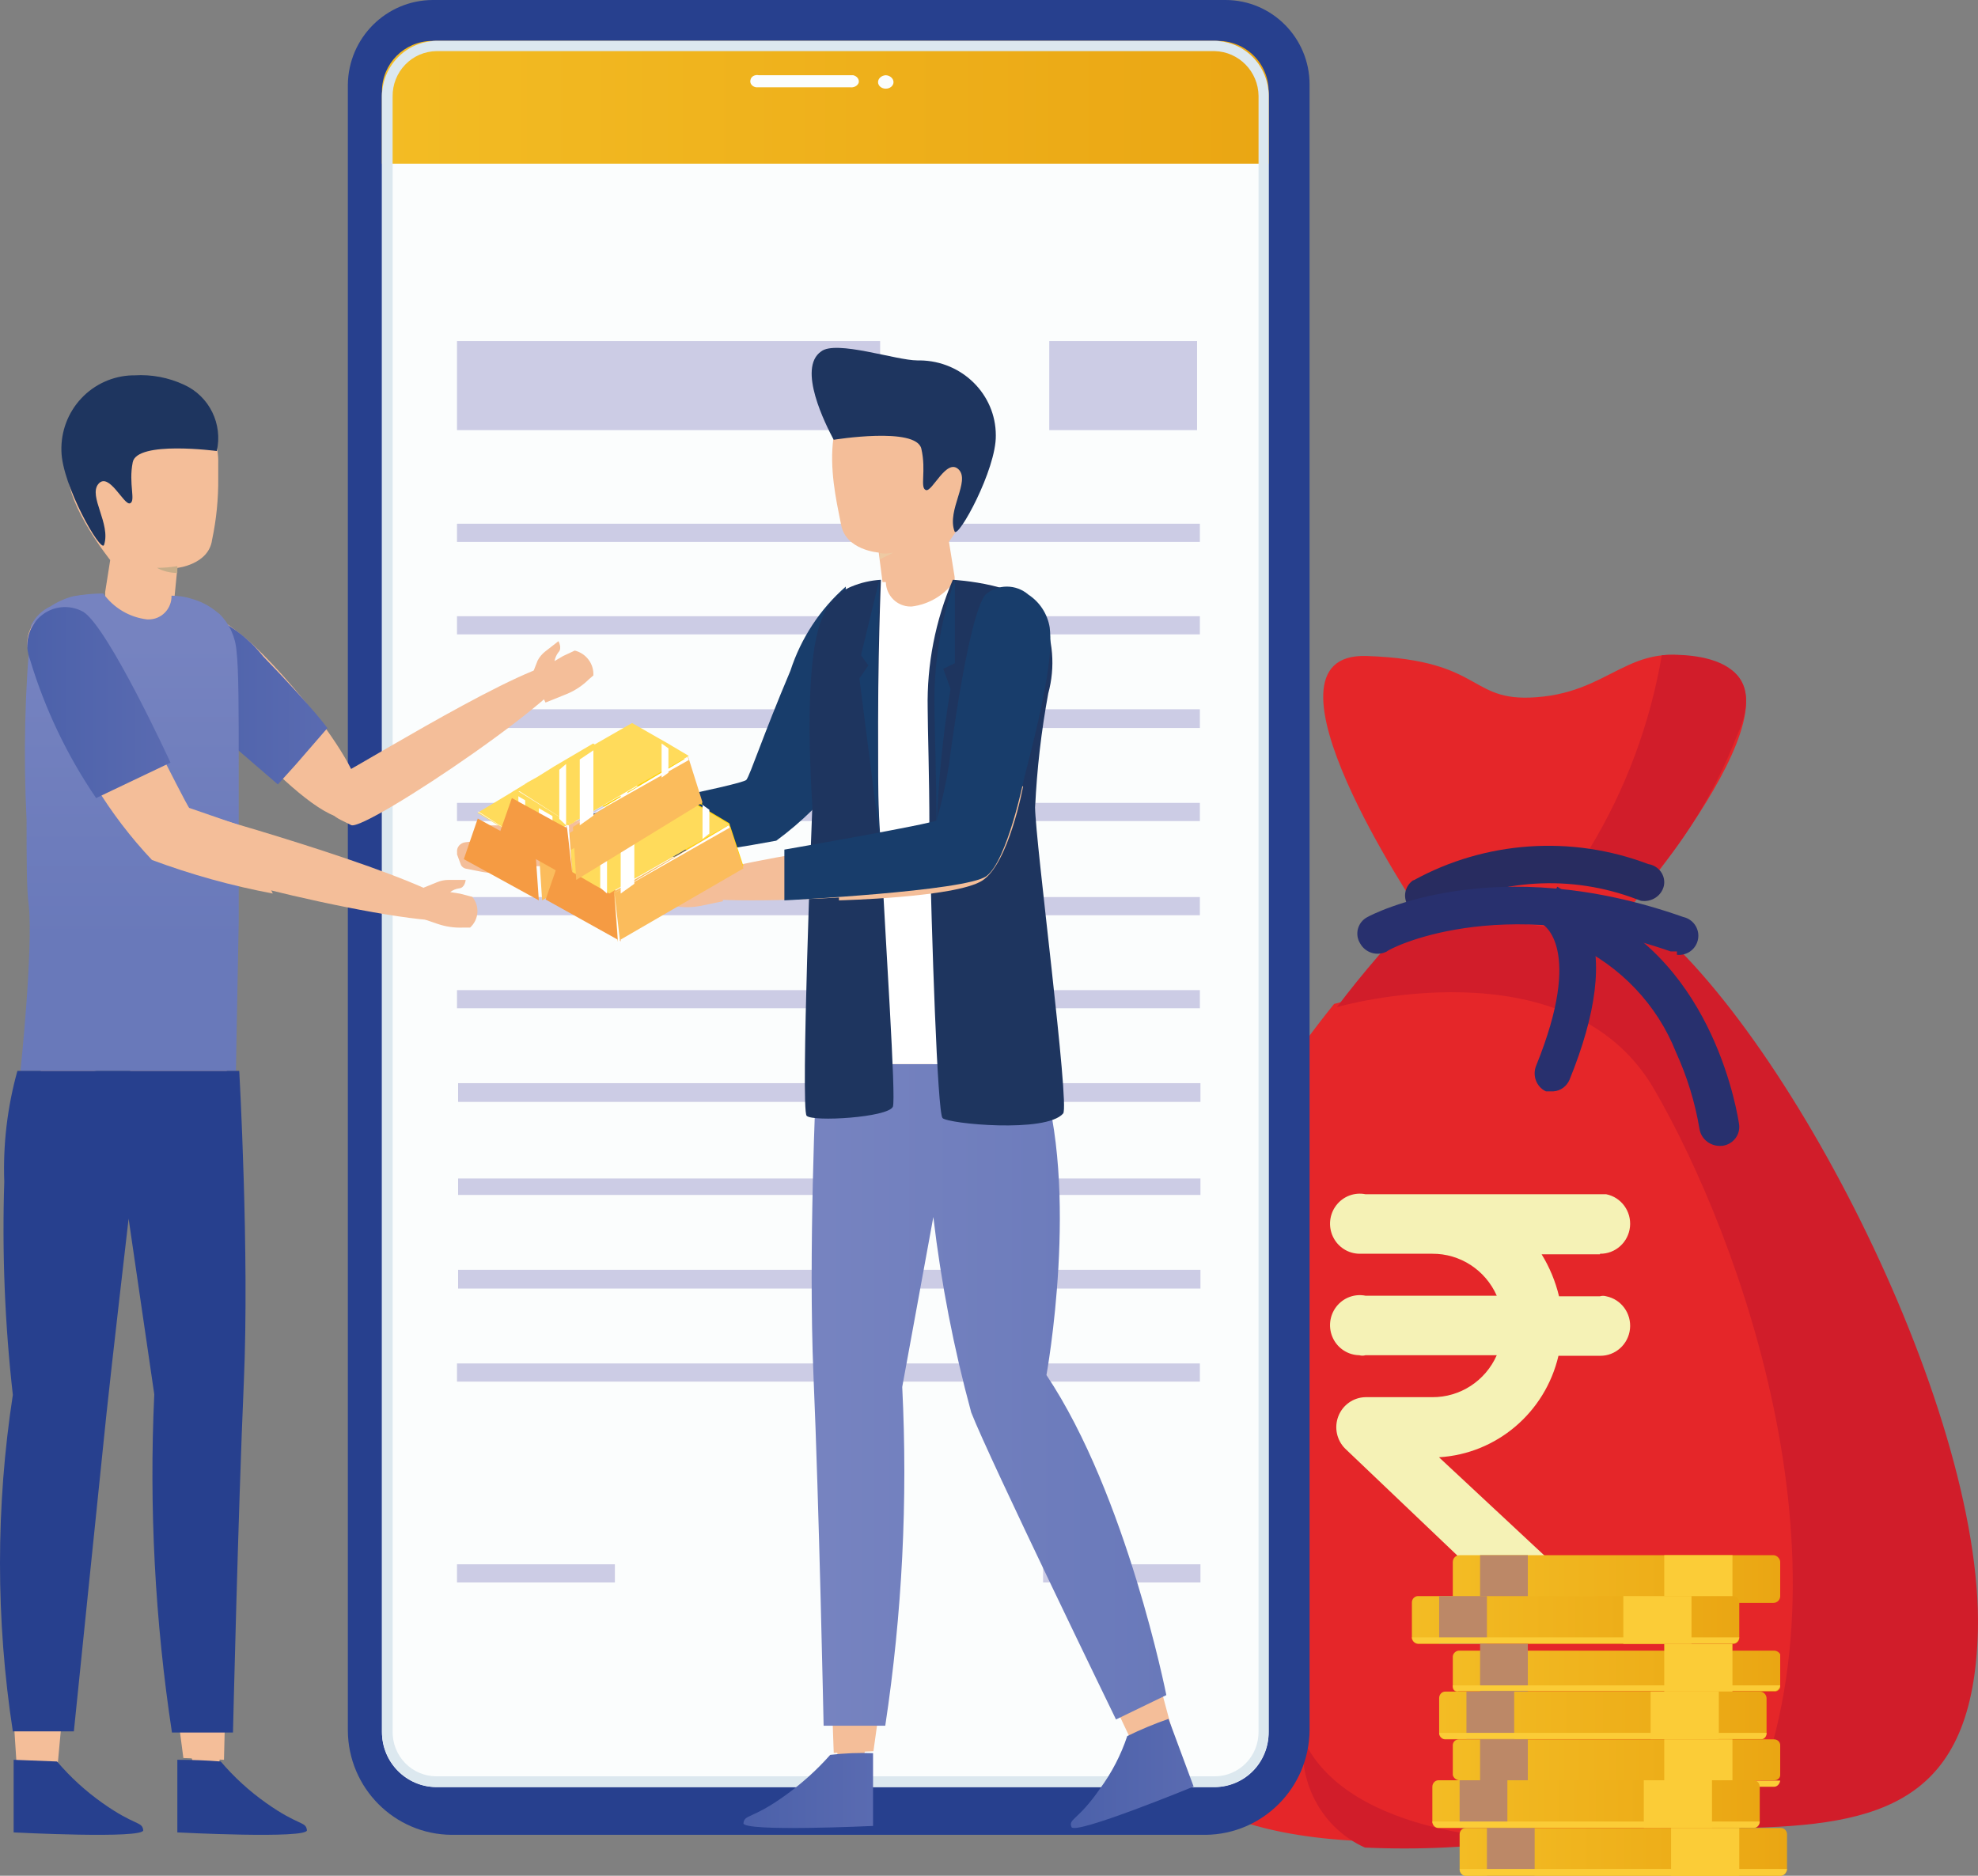 <?xml version="1.0" encoding="UTF-8"?>
<svg width="290px" height="275px" viewBox="0 0 290 275" version="1.1" xmlns="http://www.w3.org/2000/svg" xmlns:xlink="http://www.w3.org/1999/xlink">
    <rect x="0" y="0" width="290" height="275" fill="#808080" stroke="none"/>
    <title>Untitled 2</title>
    <defs>
        <linearGradient x1="-0.013%" y1="50.001%" x2="99.975%" y2="50.001%" id="linearGradient-1">
            <stop stop-color="#F3BC24" offset="0%"></stop>
            <stop stop-color="#EAA613" offset="100%"></stop>
        </linearGradient>
        <linearGradient x1="-0.136%" y1="49.873%" x2="100.51%" y2="49.873%" id="linearGradient-2">
            <stop stop-color="#4C61AA" offset="4%"></stop>
            <stop stop-color="#5A6BB1" offset="100%"></stop>
        </linearGradient>
        <linearGradient x1="49.924%" y1="7.515%" x2="49.924%" y2="72.805%" id="linearGradient-3">
            <stop stop-color="#7683C0" offset="4%"></stop>
            <stop stop-color="#6979BA" offset="100%"></stop>
        </linearGradient>
        <linearGradient x1="0.805%" y1="304.37%" x2="99.922%" y2="304.37%" id="linearGradient-4">
            <stop stop-color="#4C61AA" offset="4%"></stop>
            <stop stop-color="#5A6BB1" offset="100%"></stop>
        </linearGradient>
        <linearGradient x1="36.087%" y1="16.095%" x2="141.313%" y2="93.378%" id="linearGradient-5">
            <stop stop-color="#235096" offset="4%"></stop>
            <stop stop-color="#14438B" offset="100%"></stop>
        </linearGradient>
        <linearGradient x1="0.022%" y1="-85.591%" x2="99.968%" y2="-85.591%" id="linearGradient-6">
            <stop stop-color="#7683C0" offset="4%"></stop>
            <stop stop-color="#6979BA" offset="100%"></stop>
        </linearGradient>
        <linearGradient x1="0.15%" y1="-1437.774%" x2="99.818%" y2="-1437.774%" id="linearGradient-7">
            <stop stop-color="#4C61AA" offset="4%"></stop>
            <stop stop-color="#5A6BB1" offset="100%"></stop>
        </linearGradient>
        <linearGradient x1="0.179%" y1="-2172.283%" x2="100.609%" y2="-2172.283%" id="linearGradient-8">
            <stop stop-color="#4C61AA" offset="4%"></stop>
            <stop stop-color="#5A6BB1" offset="100%"></stop>
        </linearGradient>
        <linearGradient x1="0.034%" y1="49.51%" x2="100.051%" y2="49.51%" id="linearGradient-9">
            <stop stop-color="#F3BC24" offset="0%"></stop>
            <stop stop-color="#EAA613" offset="100%"></stop>
        </linearGradient>
        <linearGradient x1="0.051%" y1="-2864.336%" x2="99.966%" y2="-2864.336%" id="linearGradient-10">
            <stop stop-color="#F3BC24" offset="0%"></stop>
            <stop stop-color="#EAA613" offset="100%"></stop>
        </linearGradient>
        <linearGradient x1="-0.068%" y1="-3255.316%" x2="100.017%" y2="-3255.316%" id="linearGradient-11">
            <stop stop-color="#F3BC24" offset="0%"></stop>
            <stop stop-color="#EAA613" offset="100%"></stop>
        </linearGradient>
        <linearGradient x1="-0.034%" y1="-3257.5%" x2="99.983%" y2="-3257.5%" id="linearGradient-12">
            <stop stop-color="#F3BC24" offset="0%"></stop>
            <stop stop-color="#EAA613" offset="100%"></stop>
        </linearGradient>
        <linearGradient x1="0.017%" y1="-3631.795%" x2="100.034%" y2="-3631.795%" id="linearGradient-13">
            <stop stop-color="#F3BC24" offset="0%"></stop>
            <stop stop-color="#EAA613" offset="100%"></stop>
        </linearGradient>
        <linearGradient x1="-0.034%" y1="-3742.553%" x2="99.983%" y2="-3742.553%" id="linearGradient-14">
            <stop stop-color="#F3BC24" offset="0%"></stop>
            <stop stop-color="#EAA613" offset="100%"></stop>
        </linearGradient>
        <linearGradient x1="0.017%" y1="-3852.191%" x2="99.932%" y2="-3852.191%" id="linearGradient-15">
            <stop stop-color="#F3BC24" offset="0%"></stop>
            <stop stop-color="#EAA613" offset="100%"></stop>
        </linearGradient>
    </defs>
    <g id="Page-1" stroke="none" stroke-width="1" fill="none" fill-rule="evenodd">
        <g id="online_gold">
            <path d="M242.484,159.327 C229.727,137.373 195.679,147.186 195.596,147.186 C182.688,163.217 172.984,181.599 167.016,201.323 C156.744,239.493 169.419,258.619 169.419,258.619 C169.419,258.619 176.46,273.421 217.632,269.263 C231.715,267.933 244.721,268.349 255.325,267.933 L255.325,267.933 C273.55,230.761 255.242,181.281 242.484,159.327 Z" id="Path" fill="#E52629" fill-rule="nonzero"></path>
            <path d="M289.984,239.113 C290.805,205.839 260.408,147.568 238.884,133 L208.652,133 C204.13,137.608 199.904,142.501 196,147.651 C196,147.651 229.847,137.884 242.499,159.652 C255.151,181.421 273.307,231.001 255.233,268 L255.233,268 C275.935,267.669 289.326,264.193 289.984,239.113 Z" id="Path" fill="#D11D2A" fill-rule="nonzero"></path>
            <path d="M207.965,133.479 C207.965,133.479 182.489,95.587 200.355,96.174 C218.221,96.761 214.995,103.384 226.244,102.126 C237.493,100.869 239.644,92.486 252.712,97.683 C265.781,102.881 235.673,137 235.673,137 L207.965,133.479 Z" id="Path" fill="#E52629" fill-rule="nonzero"></path>
            <path d="M234.577,183.809 C236.832,183.843 238.741,182.131 238.976,179.864 C239.211,177.596 237.695,175.522 235.481,175.083 L200.199,175.083 C198.579,174.761 196.919,175.392 195.91,176.712 C194.9,178.032 194.716,179.815 195.432,181.317 C196.149,182.82 197.644,183.785 199.295,183.809 L209.986,183.809 C214.067,183.78 217.779,186.194 219.444,189.96 L200.199,189.96 C198.579,189.638 196.919,190.269 195.91,191.589 C194.9,192.909 194.716,194.691 195.432,196.194 C196.149,197.697 197.644,198.661 199.295,198.686 C199.59,198.772 199.904,198.772 200.199,198.686 L219.444,198.686 C217.779,202.452 214.067,204.865 209.986,204.836 L200.199,204.836 C198.439,204.868 196.871,205.966 196.223,207.62 C195.576,209.274 195.976,211.16 197.238,212.399 L221.747,235.753 C222.531,236.549 223.596,236.997 224.707,237 C225.895,236.935 227.025,236.467 227.915,235.67 C229.576,233.931 229.576,231.176 227.915,229.437 L210.973,213.646 C219.423,213.141 226.544,207.094 228.491,198.769 L234.577,198.769 C236.832,198.803 238.741,197.091 238.976,194.824 C239.211,192.556 237.695,190.482 235.481,190.043 C235.186,189.957 234.872,189.957 234.577,190.043 L228.573,190.043 C228.052,187.869 227.191,185.792 226.023,183.892 L234.577,183.892 L234.577,183.809 Z" id="Path" fill="#F5F2B6" fill-rule="nonzero"></path>
            <path d="M224,269.672 C224,269.672 197.876,269.672 191.076,255 C190.419,261.747 194.072,268.158 200.116,270.866 C208.096,271.237 216.092,270.837 224,269.672 L224,269.672 Z" id="Path" fill="#D11D2A" fill-rule="nonzero"></path>
            <path d="M233,124.537 C238.305,115.829 241.917,106.162 243.64,96.064 C243.64,96.064 260.941,94.408 254.605,107.983 C251.448,116.089 246.881,123.548 241.122,130 L233,124.537 Z" id="Path" fill="#D11D2A" fill-rule="nonzero"></path>
            <path d="M208.818,133.963 C207.862,134.017 206.951,133.562 206.443,132.776 C205.637,131.542 205.959,129.914 207.18,129.056 L207.262,129.056 C217.766,123.278 230.41,122.405 241.657,126.681 C242.401,126.796 243.065,127.198 243.497,127.795 C243.929,128.392 244.092,129.132 243.95,129.847 C243.621,131.333 242.144,132.308 240.592,132.064 L239.937,131.826 C230.347,128.163 219.566,128.831 210.538,133.647 C210.024,133.953 209.412,134.065 208.818,133.963 L208.818,133.963 Z" id="Path" fill="#282C60" fill-rule="nonzero"></path>
            <path d="M245.86,139.487 L244.943,139.487 C219.682,130.71 203.508,139.155 203.341,139.487 C201.935,140.226 200.192,139.71 199.422,138.327 L199.422,138.327 C199.011,137.677 198.893,136.885 199.1,136.144 C199.306,135.404 199.816,134.784 200.506,134.436 L200.506,134.436 C201.257,134.022 219.098,124.665 246.777,134.436 C248.247,134.759 249.206,136.166 248.962,137.641 C248.718,139.116 247.357,140.144 245.86,139.983 L245.86,139.487 Z" id="Path" fill="#28306E" fill-rule="nonzero"></path>
            <path d="M227.757,160 L226.652,160 C225.258,159.36 224.623,157.665 225.23,156.209 L225.23,156.209 C232.258,138.901 226.178,135.522 226.178,135.522 L225.862,135.522 L228.31,130 C230.441,131.183 232.073,133.151 232.89,135.522 C235.022,140.879 234.074,148.544 230.126,158.269 C229.712,159.266 228.796,159.935 227.757,160 L227.757,160 Z" id="Path" fill="#28306E" fill-rule="nonzero"></path>
            <path d="M252.445,167.986 C250.859,168.136 249.426,167.059 249.168,165.522 L249.168,165.522 C248.522,161.642 247.365,157.861 245.724,154.271 C242.967,147.304 237.587,141.633 230.687,138.422 C229.237,137.754 228.602,136.073 229.259,134.644 C229.571,133.969 230.144,133.442 230.853,133.18 C231.562,132.918 232.349,132.943 233.039,133.248 L233.039,133.248 C251.521,141.214 254.797,163.798 254.965,164.783 C255.085,165.525 254.894,166.283 254.436,166.885 C253.977,167.488 253.29,167.885 252.529,167.986 L252.445,167.986 Z" id="Path" fill="#28306E" fill-rule="nonzero"></path>
            <path d="M179.581,0 L63.419,0 C56.611,0.045 51.09,5.553 51,12.39 L51,253.7 C51.045,262.131 57.839,268.955 66.234,269 L176.766,269 C185.142,268.91 191.91,262.112 192,253.7 L192,12.39 C192,5.547 186.477,0 179.664,0 L179.581,0 Z" id="Path" fill="#27408E" fill-rule="nonzero"></path>
            <path d="M177.999,6 L64.002,6 C61.865,6 59.817,6.86 58.315,8.389 C56.812,9.918 55.978,11.989 56,14.14 L56,253.86 C55.978,256.011 56.812,258.082 58.315,259.611 C59.817,261.14 61.865,262 64.002,262 L177.999,262 C182.431,261.954 186,258.323 186,253.86 L186,14.057 C185.955,9.626 182.399,6.045 177.999,6 Z" id="Path"></path>
            <path d="M178.172,6 L63.991,6 C59.578,6 56,9.605 56,14.052 L56,14.052 L56,253.948 C56,258.395 59.578,262 63.991,262 L178.172,262 C180.27,261.978 182.273,261.117 183.74,259.607 C185.208,258.097 186.02,256.062 185.998,253.948 L185.998,14.135 C186.042,12.021 185.251,9.977 183.799,8.451 C182.347,6.925 180.352,6.044 178.254,6 L178.172,6 Z" id="Path" fill="#FBFDFD" fill-rule="nonzero"></path>
            <path d="M186,13.398 L186,24 L56,24 L56,13.398 C56,9.344 59.269,6.045 63.332,6 L178.503,6 C180.484,5.979 182.391,6.748 183.799,8.138 C185.208,9.527 186,11.421 186,13.398 L186,13.398 Z" id="Path" fill="url(#linearGradient-1)" fill-rule="nonzero"></path>
            <path d="M124.362,11.028 L111.248,11.028 C110.978,10.967 110.69,11.007 110.458,11.137 C110.225,11.267 110.071,11.475 110.034,11.708 C109.961,11.943 110.007,12.192 110.16,12.398 C110.313,12.604 110.56,12.748 110.843,12.796 L124.605,12.796 C125.181,12.884 125.742,12.59 125.9,12.116 C126.005,11.632 125.654,11.16 125.091,11.028 L124.362,11.028 L124.362,11.028 Z M129.867,11.028 C129.228,11.064 128.732,11.51 128.733,12.048 C128.733,12.574 129.241,13 129.867,13 C130.493,13 131,12.574 131,12.048 C131.001,11.51 130.505,11.064 129.867,11.028 Z" id="Shape" fill="#FBFDFD" fill-rule="nonzero"></path>
            <path d="M67.165,175.187 L176,175.187 L176,172.775 L67.165,172.775 L67.165,175.187 Z M67.165,188.912 L176,188.912 L176,186.167 L67.165,186.167 L67.165,188.912 Z M67.165,161.546 L176,161.546 L176,158.801 L67.165,158.801 L67.165,161.546 Z M152.931,232 L176,232 L176,229.338 L152.931,229.338 L152.931,232 Z M67,232 L90.151,232 L90.151,229.338 L67,229.338 L67,232 Z M67,202.554 L175.918,202.554 L175.918,199.892 L67,199.892 L67,202.554 Z M67,134.179 L175.918,134.179 L175.918,131.517 L67,131.517 L67,134.179 Z M67,147.821 L175.918,147.821 L175.918,145.159 L67,145.159 L67,147.821 Z M67,76.784 L67,79.446 L175.918,79.446 L175.918,76.784 L67,76.784 Z M67,50 L67,63.059 L129.039,63.059 L129.039,50 L67,50 Z M153.837,50 L153.837,63.059 L175.506,63.059 L175.506,50 L153.837,50 Z M67,93.005 L175.918,93.005 L175.918,90.343 L67,90.343 L67,93.005 Z M67,120.371 L175.918,120.371 L175.918,117.709 L67,117.709 L67,120.371 Z M67,106.729 L175.918,106.729 L175.918,103.984 L67,103.984 L67,106.729 Z" id="Shape" fill="#CCCCE5" fill-rule="nonzero"></path>
            <path d="M178.096,7.495 C181.638,7.584 184.475,10.483 184.519,14.057 L184.519,253.86 C184.54,255.592 183.873,257.262 182.667,258.495 C181.46,259.728 179.814,260.422 178.096,260.422 L63.986,260.422 C62.269,260.422 60.623,259.728 59.416,258.495 C58.209,257.262 57.542,255.592 57.564,253.86 L57.564,14.14 C57.542,12.4 58.207,10.722 59.411,9.476 C60.615,8.229 62.261,7.517 63.986,7.495 L178.096,7.495 M178.096,6 L63.986,6 C59.562,6.046 56,9.677 56,14.14 L56,253.86 C56,258.323 59.562,261.954 63.986,262 L178.096,262 C182.488,261.91 186,258.291 186,253.86 L186,14.057 C186,9.64 182.475,6.046 178.096,6 Z" id="Shape" fill="#DCE8EF" fill-rule="nonzero"></path>
            <path d="M10.765,156.133 C7.195,155.41 3.706,157.709 2.866,161.337 L2.866,161.585 C2.058,165.688 1.814,169.887 2.14,174.059 C3.027,187.359 0.689,203.055 5.122,205.534 C9.556,208.012 14.875,200.412 16.407,187.442 C17.777,175.794 21.888,161.833 18.986,159.354 C16.448,157.801 13.666,156.711 10.765,156.133 Z" id="Path" fill="#F4BE99" fill-rule="nonzero"></path>
            <path d="M24.36,155.008 C22.507,154.919 20.693,155.555 19.319,156.778 C17.946,158.001 17.125,159.71 17.037,161.527 L17.037,161.692 C16.865,165.855 17.29,170.021 18.3,174.068 C21.414,187.022 21.498,202.947 26.549,204.762 C31.599,206.577 35.218,197.831 34.629,184.794 C34.124,173.078 36.565,158.886 33.114,156.906 C30.327,155.789 27.367,155.148 24.36,155.008 L24.36,155.008 Z" id="Path" fill="#F4BE99" fill-rule="nonzero"></path>
            <path d="M9.075,199.706 C-1.226,192.538 0.209,241.975 3.164,255.241 C6.12,268.507 8.822,257.466 10.595,236.29 C12.368,215.114 13.044,202.425 9.075,199.706 Z" id="Path" fill="#F4BE99" fill-rule="nonzero"></path>
            <path d="M30.346,200.565 C20.386,194.22 24.29,243.165 27.716,256.349 C31.143,269.533 33.294,258.244 33.772,236.985 C34.25,215.726 34.33,203.037 30.346,200.565 Z" id="Path" fill="#F4BE99" fill-rule="nonzero"></path>
            <polygon id="Path" fill="#F4BE99" fill-rule="nonzero" points="26.885 257.738 26 251 33 251.35 32.839 258"></polygon>
            <polygon id="Path" fill="#F4BE99" fill-rule="nonzero" points="2.407 258.267 2 252 9 252.814 8.43 259"></polygon>
            <path d="M48.441,115.34 C48.745,114.623 49.261,114.016 49.919,113.604 C55.582,110.545 80.86,94.918 83.815,97.233 C86.769,99.548 53.448,122.038 51.478,120.963 C49.508,119.888 46.964,119.474 48.441,115.34 Z" id="Path" fill="#F4BE99" fill-rule="nonzero"></path>
            <path d="M24.31,91.158 C23.711,92.801 23.991,94.644 25.048,96.024 C30.131,102.317 47.347,123.125 52.102,119.601 C56.857,116.077 41.444,98.122 36.034,93.591 C30.623,89.06 26.114,87.215 24.31,91.158 Z" id="Path" fill="#F4BE99" fill-rule="nonzero"></path>
            <path d="M24,100.473 L25.714,102.041 L40.735,115 L43.347,112.111 L43.347,112.111 L48,106.746 C48,106.746 46.041,103.94 38.612,96.263 C35.597,92.472 31.341,89.896 26.612,89 L25.551,89 L24.898,93.21 L24,100.473 Z" id="Path" fill="url(#linearGradient-2)" fill-rule="nonzero"></path>
            <path d="M31.093,79.147 C30.601,82.764 26.005,83.258 26.005,83.258 L25.513,88.272 L22.969,96 L15.419,91.561 L15.419,86.793 L16.158,82.107 C16.158,82.107 9.839,74.214 10.003,69.364 C9.959,66.37 11.116,63.484 13.213,61.352 C15.311,59.219 18.175,58.019 21.164,58.019 C22.334,57.94 23.509,58.108 24.61,58.512 C29.016,59.428 32.129,63.379 31.996,67.884 L31.996,70.104 C32.025,73.142 31.722,76.175 31.093,79.147 L31.093,79.147 Z" id="Path" fill="#F4BE99" fill-rule="nonzero"></path>
            <path d="M26,83 L26,84 C24.951,83.998 23.92,83.741 23,83.25 C24.005,83.249 25.009,83.166 26,83 L26,83 Z" id="Path" fill="#C7AD89" fill-rule="nonzero"></path>
            <path d="M31.785,66.123 C31.785,66.123 20.112,64.573 19.463,67.755 C18.814,70.936 19.949,73.465 19.058,73.791 C18.166,74.118 15.977,69.142 14.437,70.936 C12.896,72.731 16.301,76.81 15.247,79.91 C14.761,81.052 9.086,71.099 9.005,66.123 C8.918,63.267 9.962,60.493 11.909,58.412 C13.855,56.332 16.543,55.114 19.382,55.029 L19.706,55.029 C22.215,54.872 24.723,55.349 27.002,56.416 C30.687,58.097 32.686,62.155 31.785,66.123 L31.785,66.123 Z" id="Path" fill="#1E355F" fill-rule="nonzero"></path>
            <path d="M3,157 L34.593,157 C34.593,157 34.756,147.059 35,135.13 L35,112.266 C35,104.396 35,98.018 34.674,95.45 C34.524,93.373 33.625,91.426 32.15,89.982 L31.824,89.734 C30.769,88.859 29.55,88.211 28.242,87.828 C27.243,87.496 26.198,87.328 25.148,87.331 C25.17,88.246 24.828,89.132 24.199,89.787 C23.571,90.442 22.709,90.811 21.809,90.811 L21.565,90.811 C18.992,90.509 16.66,89.128 15.132,87 C13.658,87.015 12.187,87.153 10.735,87.414 C9.55,87.723 8.423,88.227 7.397,88.905 C6.154,89.478 5.146,90.474 4.547,91.722 C3.637,101.191 3.42,110.717 3.896,120.219 L3.896,120.219 C3.896,125.852 3.896,130.657 4.221,132.728 C4.873,139.355 3,157 3,157 Z" id="Path" fill="url(#linearGradient-3)" fill-rule="nonzero"></path>
            <path d="M35.747,202.667 C34.911,221.833 34.158,254 34.158,254 L25.211,254 C22.719,237.597 21.85,220.989 22.619,204.417 L18.856,178.667 C18.856,178.667 16.348,200.25 15.595,207.417 C14.843,214.583 10.829,253.833 10.829,253.833 L1.882,253.833 C-0.627,237.484 -0.627,220.849 1.882,204.5 C0.711,194.127 0.292,183.683 0.627,173.25 C0.43,167.767 1.079,162.287 2.551,157 L35.078,157 C35.078,157 36.583,183.75 35.747,202.667 Z" id="Path" fill="#27408E" fill-rule="nonzero"></path>
            <path d="M4.941,91.435 C3.903,92.81 3.708,94.639 4.435,96.199 C7.893,103.555 19.872,127.963 25.44,125.874 C31.007,123.784 20.209,102.301 15.992,96.701 C11.774,91.1 7.809,88.007 4.941,91.435 Z" id="Path" fill="#F4BE99" fill-rule="nonzero"></path>
            <path d="M24.35,112 C24.35,112 27.58,118.362 27.745,118.446 L34.866,120.906 L40,131 C33.97,129.869 28.043,128.224 22.28,126.08 C19.156,122.769 16.38,119.13 14,115.223 L24.35,112 Z" id="Path" fill="#F4BE99" fill-rule="nonzero"></path>
            <path d="M4.405,96.713 C6.583,103.941 9.85,110.784 14.092,117 L25,111.805 C25,111.805 15.883,92.013 12.22,89.704 C10.168,88.551 7.622,88.834 5.866,90.409 C4.11,91.985 3.524,94.511 4.405,96.713 L4.405,96.713 Z" id="Path" fill="url(#linearGradient-4)" fill-rule="nonzero"></path>
            <path d="M26.812,119.184 C27.555,118.939 28.357,118.939 29.1,119.184 C35.474,121 67.589,130.242 67.997,134.12 C68.406,137.998 25.75,127.931 24.933,125.703 C24.116,123.475 22.645,121.247 26.812,119.184 Z" id="Path" fill="#F4BE99" fill-rule="nonzero"></path>
            <path d="M67.302,130.244 C66.828,130.31 66.382,130.498 66.009,130.788 L67.464,131.021 L69.241,131.487 L69.241,131.487 C70.366,132.842 70.226,134.799 68.918,135.993 L67.868,135.993 C66.604,136.04 65.343,135.856 64.151,135.449 L61,134.361 L62.05,130.71 L62.05,130.166 L62.05,130.166 L64.151,129.311 C64.688,129.096 65.266,128.99 65.848,129.001 L68.272,129.001 C68.272,129.001 68.191,130.166 67.302,130.244 Z" id="Path" fill="#F4BE99" fill-rule="nonzero"></path>
            <path d="M81.878,95.622 C81.583,96.003 81.385,96.447 81.301,96.919 L82.539,96.189 L84.271,95.378 L84.271,95.378 C85.948,95.801 87.088,97.328 86.995,99.027 L86.995,99.027 L86.334,99.595 C85.435,100.486 84.371,101.202 83.199,101.703 L79.98,103 L78.248,99.432 L78,98.946 L78,98.946 L78.825,96.838 C79.089,96.338 79.454,95.897 79.898,95.541 L81.878,94 C81.878,94 82.456,95.054 81.878,95.622 Z" id="Path" fill="#F4BE99" fill-rule="nonzero"></path>
            <path d="M32.361,258.248 C34.325,260.555 36.573,262.607 39.051,264.353 C43.842,267.736 44.834,266.993 44.999,268.314 C45.164,269.634 26,268.644 26,268.644 L26,258 C28.148,258 30.295,258.083 32.361,258.248 Z" id="Path" fill="#27408E" fill-rule="nonzero"></path>
            <path d="M8.361,258.248 C10.325,260.555 12.573,262.607 15.051,264.353 C19.842,267.736 20.834,266.993 20.999,268.314 C21.164,269.634 2,268.644 2,268.644 L2,258 L8.361,258.248 Z" id="Path" fill="#27408E" fill-rule="nonzero"></path>
            <path d="M113.595,115.579 C112.953,115.077 112.129,114.889 111.341,115.064 C104.828,116.18 71.933,121.756 71.014,125.617 C70.096,129.478 113.762,124.244 114.764,122.185 C115.766,120.126 117.435,117.981 113.595,115.579 Z" id="Path" fill="#F4BE99" fill-rule="nonzero"></path>
            <path d="M77.426,123.172 L77.426,122.706 L77.426,122.706 L75.458,121.543 C74.979,121.215 74.409,121.026 73.818,121 L71.357,121 C71.357,121 71.357,122.086 72.259,122.319 L73.489,123.017 L71.931,123.017 L68.241,123.482 C67.87,123.521 67.531,123.699 67.3,123.976 C67.069,124.253 66.965,124.606 67.011,124.956 L67.011,125.266 L67.585,126.817 C67.729,127.096 68.002,127.296 68.323,127.36 L70.701,127.826 C71.974,128.058 73.283,128.058 74.556,127.826 L78,127.128 L77.426,123.172 Z" id="Path" fill="#F4BE99" fill-rule="nonzero"></path>
            <path d="M131.988,88.403 C133.127,89.814 133.322,91.766 132.484,93.374 C129.091,100.664 117.09,125.02 111.545,122.866 C106,120.712 116.842,99.421 121.063,93.788 C125.284,88.155 129.257,85.007 131.988,88.403 Z" id="Path" fill="#F4BE99" fill-rule="nonzero"></path>
            <path d="M134,97.136 L132.696,99.13 L121.778,116 L117.948,113.341 L117.948,113.341 L112,109.352 C113.459,105.201 115.173,101.149 117.133,97.219 C119.496,92.15 120.881,88.576 122.756,87.662 L128.785,86.249 L129.519,86 L131.148,89.989 L134,97.136 Z" id="Path" fill="url(#linearGradient-5)" fill-rule="nonzero"></path>
            <path d="M124,86 C120.236,89.296 117.432,93.559 115.885,98.333 C111.828,107.917 110.006,113.583 109.427,114.333 C108.847,115.083 85,119.667 85,119.667 L85.248,127 C94.829,126.253 104.365,125.001 113.815,123.25 C117.505,120.535 120.795,117.309 123.586,113.667 L124,86 Z" id="Path" fill="#183D6B" fill-rule="nonzero"></path>
            <path d="M144.987,66.177 C145.322,71.038 139.128,79.418 139.128,79.418 L139.965,84.614 L139.965,89.391 L132.349,94 L129.504,86.206 L128.834,81.011 C128.834,81.011 123.98,80.675 123.311,76.904 C122.641,73.133 118.54,58.3 129.42,55.702 C135.452,53.51 142.117,56.622 144.317,62.658 C144.741,63.784 144.967,64.974 144.987,66.177 L144.987,66.177 Z" id="Path" fill="#F4BE99" fill-rule="nonzero"></path>
            <path d="M131,81 L129,82 L129,81.091 C129.666,81.197 130.34,81.166 131,81 L131,81 Z" id="Path" fill="#EECAA3" fill-rule="nonzero"></path>
            <path d="M122.23,64.474 C122.23,64.474 134.324,62.508 135.08,65.785 C135.836,69.062 134.828,71.52 135.752,71.848 C136.676,72.176 138.776,67.096 140.54,68.816 C142.304,70.537 138.776,74.798 139.952,77.911 C140.456,79.058 146.083,68.816 145.999,63.819 C146,57.818 141.062,52.929 134.912,52.839 L134.492,52.839 C131.385,52.839 122.566,49.808 120.382,51.528 C116.854,53.986 121.054,62.262 122.23,64.474 Z" id="Path" fill="#1E355F" fill-rule="nonzero"></path>
            <path d="M144.133,154.184 C145.849,153.762 147.658,154.073 149.149,155.047 C150.64,156.021 151.687,157.576 152.053,159.358 C152.117,159.456 152.146,159.574 152.133,159.692 C152.941,163.866 153.186,168.135 152.861,172.378 C151.972,185.898 154.396,201.921 149.871,204.509 C145.345,207.096 140.092,199.251 138.557,186.065 C137.264,174.13 133.062,159.942 136.052,157.272 C138.547,155.756 141.283,154.71 144.133,154.184 L144.133,154.184 Z" id="Path" fill="#F4BE99" fill-rule="nonzero"></path>
            <path d="M130.648,153.008 C132.496,152.918 134.304,153.56 135.673,154.793 C137.042,156.026 137.861,157.749 137.948,159.581 L137.948,159.748 C138.158,164.084 137.734,168.427 136.689,172.643 C133.669,185.789 133.501,201.93 128.467,203.76 C123.432,205.59 119.741,196.771 120.328,183.543 C120.915,170.314 118.398,157.168 121.922,155.088 C124.688,153.901 127.64,153.197 130.648,153.008 Z" id="Path" fill="#F4BE99" fill-rule="nonzero"></path>
            <path d="M145.762,200.41 C152.975,190.244 168.741,237.909 170.67,251.576 C172.599,265.242 165.806,255.742 157.084,235.909 C148.362,216.077 142.911,204.327 145.762,200.41 Z" id="Path" fill="#F4BE99" fill-rule="nonzero"></path>
            <path d="M124.614,198.579 C134.654,192.092 130.701,241.993 127.223,255.301 C123.744,268.608 121.688,257.213 121.214,235.589 C120.74,213.965 120.74,201.074 124.614,198.579 Z" id="Path" fill="#F4BE99" fill-rule="nonzero"></path>
            <polygon id="Path" fill="#F4BE99" fill-rule="nonzero" points="128.056 256.741 129 250 122 250.346 122.236 257"></polygon>
            <polygon id="Path" fill="#F4BE99" fill-rule="nonzero" points="172 254.25 170.32 248 164 251.25 166.72 257"></polygon>
            <path d="M171,248.515 L163.62,252.086 C163.62,252.086 145.047,213.884 142.394,207.074 C139.835,197.675 137.978,188.098 136.839,178.423 L132.278,203.337 C133.107,219.933 132.274,236.571 129.791,253 L120.753,253 C120.753,253 120.09,220.611 119.26,201.51 C118.514,183.821 119.592,159.571 119.758,156.249 L119.758,156.249 L119.758,156 L152.178,156 C152.326,156.319 152.437,156.653 152.51,156.997 C158.397,174.354 153.422,201.593 153.422,201.593 C165.196,219.199 171,248.515 171,248.515 Z" id="Path" fill="url(#linearGradient-6)" fill-rule="nonzero"></path>
            <path d="M165.269,254.521 C164.348,257.289 162.996,259.897 161.263,262.248 C158.074,266.884 156.602,266.64 157.092,267.86 C157.583,269.08 175,261.923 175,261.923 L171.32,252 C169.255,252.721 167.235,253.563 165.269,254.521 L165.269,254.521 Z" id="Path" fill="url(#linearGradient-7)" fill-rule="nonzero"></path>
            <path d="M121.722,257.276 C119.706,259.552 117.434,261.589 114.949,263.348 C110.24,266.713 109.166,265.974 109.001,267.287 C108.836,268.6 128,267.697 128,267.697 L128,257.03 C125.904,256.949 123.805,257.032 121.722,257.276 Z" id="Path" fill="url(#linearGradient-8)" fill-rule="nonzero"></path>
            <path d="M152.585,156 L120.411,156 C120.411,156 120.411,145.905 120,133.807 L120,110.53 C120,102.521 120,95.929 120.329,93.427 C120.475,91.292 121.416,89.293 122.962,87.837 L123.209,87.837 C124.256,86.926 125.494,86.269 126.83,85.918 C127.797,85.523 128.831,85.325 129.874,85.334 C129.919,87.328 131.527,88.922 133.495,88.921 L133.659,88.921 C136.253,88.605 138.59,87.178 140.077,85 C141.677,85.011 143.273,85.151 144.85,85.417 C146.05,85.642 147.213,86.035 148.306,86.585 C149.64,87.255 150.931,88.007 152.173,88.838 C154.066,90.84 152.173,106.358 151.762,118.79 L151.762,118.79 C151.762,124.546 151.762,129.385 151.433,131.471 C150.857,138.062 152.585,156 152.585,156 Z" id="Path" fill="#FFFFFF" fill-rule="nonzero"></path>
            <path d="M130.904,162.26 C130.156,163.835 119.18,164.498 118.265,163.586 C117.35,162.674 119.097,118.242 119.097,118.242 C118.099,101.662 119.097,93.373 120.76,90.14 C121.493,88.261 122.965,86.763 124.834,85.995 C126.209,85.421 127.671,85.085 129.158,85 C129.158,85 128.659,96.191 128.742,111.195 C128.742,114.428 128.742,118.573 129.075,122.884 C129.823,138.137 131.403,161.099 130.904,162.26 Z" id="Path" fill="#1E355F" fill-rule="nonzero"></path>
            <path d="M151.763,118.381 C151.763,123.125 156.875,162.167 155.869,163.249 C153.355,166.162 138.942,164.747 138.188,163.915 C137.434,163.082 136.596,137.443 136.261,121.461 C136.261,113.636 136.01,106.81 136.01,103.896 C135.877,97.409 137.134,90.968 139.697,85 L139.697,85 C139.697,85 150.757,85.583 152.769,90.078 C154.414,93.713 154.739,97.802 153.69,101.649 C152.667,107.176 152.023,112.766 151.763,118.381 L151.763,118.381 Z" id="Path" fill="#1E355F" fill-rule="nonzero"></path>
            <path d="M128.692,111.276 C128.692,114.519 128.692,118.676 129,123 L126,99.468 L127.308,97.556 L126.231,96.059 L128.923,85 C128.923,85 128.615,96.225 128.692,111.276 Z" id="Path" fill="#183D6B" fill-rule="nonzero"></path>
            <path d="M140,97.222 L138.294,98.059 L139.36,100.989 C138.207,107.918 137.517,114.943 137.299,122 L137.299,121.665 C137.299,113.796 137.015,106.932 137.015,104.002 C136.862,97.491 137.879,91.015 140,85 L140,85 L140,97.222 Z" id="Path" fill="#183D6B" fill-rule="nonzero"></path>
            <path d="M150,115.293 C150,115.293 147.904,126.677 143.963,129.134 C140.022,131.591 123,132 123,132 L123,124.466 C123,124.466 138.177,121.927 138.177,121.845 C138.177,121.763 139.854,113 139.854,113 L150,115.293 Z" id="Path" fill="#F4BE99" fill-rule="nonzero"></path>
            <path d="M141.793,122.585 C141.129,122.157 140.342,121.955 139.551,122.009 C132.99,122.75 100.099,126.784 99.02,130.325 C97.94,133.865 141.544,130.983 142.624,129.089 C143.704,127.196 145.448,125.22 141.793,122.585 Z" id="Path" fill="#F4BE99" fill-rule="nonzero"></path>
            <path d="M153.898,91.978 C153.572,90.009 152.441,88.269 150.779,87.182 C148.963,85.606 146.276,85.606 144.46,87.182 C141.834,90.572 139.126,112.154 139.126,112.154 C138.69,114.89 138.087,117.597 137.321,120.258 C136.911,120.754 115,124.558 115,124.558 L115,132 C115,132 141.588,130.677 144.625,128.444 C147.661,126.212 150.123,114.222 150.123,114.222 C153.569,100.991 154.308,95.451 153.898,91.978 Z" id="Path" fill="#183D6B" fill-rule="nonzero"></path>
            <rect id="Rectangle" fill="url(#linearGradient-9)" fill-rule="nonzero" x="213" y="228" width="48" height="7" rx="1"></rect>
            <rect id="Rectangle" fill="#FBCC37" fill-rule="nonzero" x="244" y="228" width="10" height="7"></rect>
            <rect id="Rectangle" fill="#BC8867" fill-rule="nonzero" x="217" y="228" width="7" height="7"></rect>
            <path d="M255,234.939 L255,240.232 C254.92,240.683 254.539,241.008 254.099,241 L207.901,241 C207.472,240.977 207.107,240.665 207,240.232 L207,234.939 C207,234.42 207.403,234 207.901,234 L254.099,234 C254.597,234 255,234.42 255,234.939 Z" id="Path" fill="url(#linearGradient-10)" fill-rule="nonzero"></path>
            <rect id="Rectangle" fill="#FBCC37" fill-rule="nonzero" x="238" y="234" width="10" height="7"></rect>
            <rect id="Rectangle" fill="#BC8867" fill-rule="nonzero" x="211" y="234" width="7" height="7"></rect>
            <path d="M255,240.05 C254.92,240.578 254.539,240.959 254.099,240.95 L207.901,240.95 C207.472,240.923 207.107,240.558 207,240.05 L255,240.05 Z" id="Path" fill="#FBCC37" fill-rule="nonzero"></path>
            <path d="M261,242.544 L261,247.359 C260.917,247.758 260.524,248.028 260.097,247.98 L213.821,247.98 C213.621,248.029 213.408,247.986 213.246,247.864 C213.085,247.742 212.994,247.554 213,247.359 L213,247.359 L213,242.854 C213.032,242.424 213.371,242.071 213.821,242 L260.179,242 C260.537,242.026 260.852,242.234 261,242.544 Z" id="Path" fill="url(#linearGradient-11)" fill-rule="nonzero"></path>
            <rect id="Rectangle" fill="#FBCC37" fill-rule="nonzero" x="244" y="241" width="10" height="7"></rect>
            <rect id="Rectangle" fill="#BC8867" fill-rule="nonzero" x="217" y="241" width="7" height="7"></rect>
            <path d="M261,247.087 C260.917,247.601 260.524,247.949 260.097,247.887 L213.821,247.887 C213.621,247.95 213.408,247.895 213.246,247.737 C213.085,247.58 212.994,247.339 213,247.087 L261,247.087 Z" id="Path" fill="#FBCC37" fill-rule="nonzero"></path>
            <path d="M259,248.939 L259,254.232 C258.958,254.669 258.603,255.002 258.181,255 L211.901,255 C211.461,255.008 211.08,254.683 211,254.232 L211,248.939 C211,248.42 211.403,248 211.901,248 L258.099,248 C258.58,248.04 258.961,248.438 259,248.939 Z" id="Path" fill="url(#linearGradient-12)" fill-rule="nonzero"></path>
            <rect id="Rectangle" fill="#FBCC37" fill-rule="nonzero" x="242" y="248" width="10" height="7"></rect>
            <rect id="Rectangle" fill="#BC8867" fill-rule="nonzero" x="215" y="248" width="7" height="7"></rect>
            <path d="M259,254.047 C259.001,254.304 258.912,254.55 258.756,254.722 C258.599,254.894 258.389,254.976 258.179,254.947 L211.903,254.947 C211.462,254.956 211.08,254.576 211,254.047 L259,254.047 Z" id="Path" fill="#FBCC37" fill-rule="nonzero"></path>
            <path d="M261,255.846 L261,260.231 L261,260.231 C261,260.656 260.633,261 260.181,261 L213.901,261 C213.459,260.946 213.099,260.639 213,260.231 L213,255.846 C213,255.622 213.095,255.407 213.264,255.248 C213.433,255.089 213.662,255 213.901,255 L260.099,255 C260.338,255 260.567,255.089 260.736,255.248 C260.905,255.407 261,255.622 261,255.846 Z" id="Path" fill="url(#linearGradient-13)" fill-rule="nonzero"></path>
            <rect id="Rectangle" fill="#FBCC37" fill-rule="nonzero" x="244" y="255" width="10" height="7"></rect>
            <rect id="Rectangle" fill="#BC8867" fill-rule="nonzero" x="217" y="255" width="7" height="7"></rect>
            <path d="M261,261.05 C260.92,261.578 260.539,261.959 260.099,261.95 L213.901,261.95 C213.472,261.923 213.107,261.558 213,261.05 L261,261.05 Z" id="Path" fill="#FBCC37" fill-rule="nonzero"></path>
            <path d="M258,261.962 L258,267.212 L258,267.212 C257.927,267.643 257.59,267.967 257.181,268 L210.901,268 C210.461,268.008 210.08,267.675 210,267.212 L210,261.962 C210,261.431 210.403,261 210.901,261 L257.099,261 C257.597,261 258,261.431 258,261.962 Z" id="Path" fill="url(#linearGradient-14)" fill-rule="nonzero"></path>
            <rect id="Rectangle" fill="#FBCC37" fill-rule="nonzero" x="241" y="261" width="10" height="7"></rect>
            <rect id="Rectangle" fill="#BC8867" fill-rule="nonzero" x="214" y="261" width="7" height="7"></rect>
            <path d="M258,267.05 C257.958,267.563 257.602,267.953 257.179,267.95 L210.903,267.95 C210.462,267.959 210.08,267.578 210,267.05 L258,267.05 Z" id="Path" fill="#FBCC37" fill-rule="nonzero"></path>
            <path d="M262,268.854 L262,274.146 C261.925,274.614 261.553,274.967 261.099,275 L214.819,275 C214.383,274.96 214.038,274.6 214,274.146 L214,274.146 L214,268.854 C214.042,268.369 214.434,267.998 214.901,268 L261.099,268 C261.566,267.998 261.958,268.369 262,268.854 L262,268.854 Z" id="Path" fill="url(#linearGradient-15)" fill-rule="nonzero"></path>
            <rect id="Rectangle" fill="#FBCC37" fill-rule="nonzero" x="245" y="268" width="10" height="7"></rect>
            <rect id="Rectangle" fill="#BC8867" fill-rule="nonzero" x="218" y="268" width="7" height="7"></rect>
            <path d="M262,274 C261.925,274.548 261.553,274.961 261.099,275 L214.819,275 C214.383,274.953 214.038,274.532 214,274 L262,274 Z" id="Path" fill="#FBCC37" fill-rule="nonzero"></path>
            <path d="M105.344,128.249 L105.344,127.706 L105.344,127.706 L103.376,126.543 C102.878,126.249 102.318,126.063 101.735,126 L99.275,126 C99.275,126 99.275,127.163 100.177,127.319 C100.644,127.485 101.065,127.751 101.407,128.094 L99.931,128.094 L96.322,128.482 C95.93,128.521 95.57,128.707 95.323,128.998 C95.077,129.29 94.964,129.663 95.01,130.033 C95.01,130.111 95.092,130.266 95.092,130.344 L95.666,131.817 C95.768,132.126 96.063,132.343 96.404,132.36 L98.783,132.826 C100.056,133.058 101.364,133.058 102.637,132.826 L106,132.128 L105.344,128.249 Z" id="Path" fill="#F4BE99" fill-rule="nonzero"></path>
            <polygon id="Path" fill="#F59B43" fill-rule="nonzero" points="79 132 68 125.959 70.047 120 78.488 124.653"></polygon>
            <polygon id="Path" fill="#FED30C" fill-rule="nonzero" points="98 121 89.28 118.493 84 116.956 87.92 110 91.52 112.103 92.8 112.75 95.84 114.61"></polygon>
            <polygon id="Path" fill="#FFDB5B" fill-rule="nonzero" points="95 113.831 91.916 115.695 90.617 116.458 89.237 117.305 88.344 117.898 81.201 122.136 79.01 123.407 78.766 123.492 78.036 124 77.386 123.661 75.925 122.729 70 119.169 70 119.169 75.925 115.61 77.386 114.678 78.766 113.915 81.201 112.39 86.964 109 90.617 111.203 91.916 111.881"></polygon>
            <polygon id="Path" fill="#FBBC5C" fill-rule="nonzero" points="79.483 132 98 121.395 95.826 115 79 124.714"></polygon>
            <polygon id="Path" fill="#FFFFFF" fill-rule="nonzero" points="70 119 78 124 78 124 70.16 119"></polygon>
            <polygon id="Path" fill="#FFFFFF" fill-rule="nonzero" points="94.917 114 78 124 78 124 95 114.417"></polygon>
            <polygon id="Path" fill="#FFFFFF" fill-rule="nonzero" points="78.25 124 78.75 131 78.75 131"></polygon>
            <polygon id="Path" fill="#FFFFFF" fill-rule="nonzero" points="77 115 77 124 76 123.066 76 115.934"></polygon>
            <polygon id="Path" fill="#FFFFFF" fill-rule="nonzero" points="81 113 81 122.656 79 124 79 114.511"></polygon>
            <polygon id="Path" fill="#FFFFFF" fill-rule="nonzero" points="92 112.645 92 116.274 91 117 91 112"></polygon>
            <polygon id="Path" fill="#F59B43" fill-rule="nonzero" points="91 138 80 131.878 82.031 126 90.408 130.653"></polygon>
            <polygon id="Path" fill="#FED30C" fill-rule="nonzero" points="109 127 100.28 124.493 95 122.956 99 116 102.52 118.103 103.8 118.831 106.92 120.691"></polygon>
            <polygon id="Path" fill="#FFDB5B" fill-rule="nonzero" points="107 120.888 103.718 122.657 102.372 123.5 100.942 124.258 100.016 124.848 92.612 129.062 90.34 130.41 90.172 130.494 89.33 131 88.657 130.579 87.142 129.736 81.084 126.197 81 126.197 87.142 122.573 88.657 121.73 90.172 120.888 92.612 119.455 98.67 116 102.372 118.191 103.718 118.949"></polygon>
            <polygon id="Path" fill="#FBBC5C" fill-rule="nonzero" points="90.564 138 109 127.314 106.907 121 90 130.714"></polygon>
            <path d="M82.158,126 L90,131 L90,131 M89.762,131 L82,126 L82,126 L89.762,131 Z" id="Shape" fill="#FFFFFF" fill-rule="nonzero"></path>
            <polygon id="Path" fill="#FFFFFF" fill-rule="nonzero" points="106.836 121 90 131 90 131 107 121.336 107 121.336"></polygon>
            <polygon id="Path" fill="#FFFFFF" fill-rule="nonzero" points="90.6 138 90.1 131 90.1 131 90.9 138"></polygon>
            <polygon id="Path" fill="#FFFFFF" fill-rule="nonzero" points="89 122 89 131 88 130.143 88 122.857"></polygon>
            <polygon id="Path" fill="#FFFFFF" fill-rule="nonzero" points="93 120 93 129.573 91 131 91 121.427"></polygon>
            <polygon id="Path" fill="#FFFFFF" fill-rule="nonzero" points="104 118.714 104 122.206 103 123 103 118"></polygon>
            <polygon id="Path" fill="#F59B43" fill-rule="nonzero" points="84 129 73 122.838 75.047 117 83.488 121.622"></polygon>
            <polygon id="Path" fill="#FED30C" fill-rule="nonzero" points="103 118 94.28 115.474 89 114.007 93 107 96.52 109.037 97.8 109.77 100.92 111.644"></polygon>
            <polygon id="Path" fill="#FFDB5B" fill-rule="nonzero" points="101 110.831 97.718 112.695 96.372 113.458 94.942 114.305 94.016 114.814 86.612 119.136 84.34 120.407 84.172 120.576 83.33 121 82.657 120.661 81.142 119.729 75 116.169 75 116.169 81.142 112.61 82.657 111.763 84.172 110.831 86.612 109.475 92.67 106 96.372 108.119 97.718 108.881"></polygon>
            <polygon id="Path" fill="#FBBC5C" fill-rule="nonzero" points="84.483 129 103 117.654 100.907 111 84 121.237"></polygon>
            <polygon id="Path" fill="#FFFFFF" fill-rule="nonzero" points="76 116 84 121 84 121 76.16 116"></polygon>
            <polygon id="Path" fill="#FFFFFF" fill-rule="nonzero" points="100.835 111 84 121 84 121 101 111.417 101 111.417"></polygon>
            <polygon id="Path" fill="#FFFFFF" fill-rule="nonzero" points="83.4 121 83.9 128 83.9 128 83.1 121"></polygon>
            <polygon id="Path" fill="#FFFFFF" fill-rule="nonzero" points="83 112 83 121 82 120.057 82 112.857"></polygon>
            <polygon id="Path" fill="#FFFFFF" fill-rule="nonzero" points="87 110 87 119.573 85 121 85 111.344"></polygon>
            <polygon id="Path" fill="#FFFFFF" fill-rule="nonzero" points="98 109.714 98 113.286 97 114 97 109"></polygon>
        </g>
    </g>
</svg>